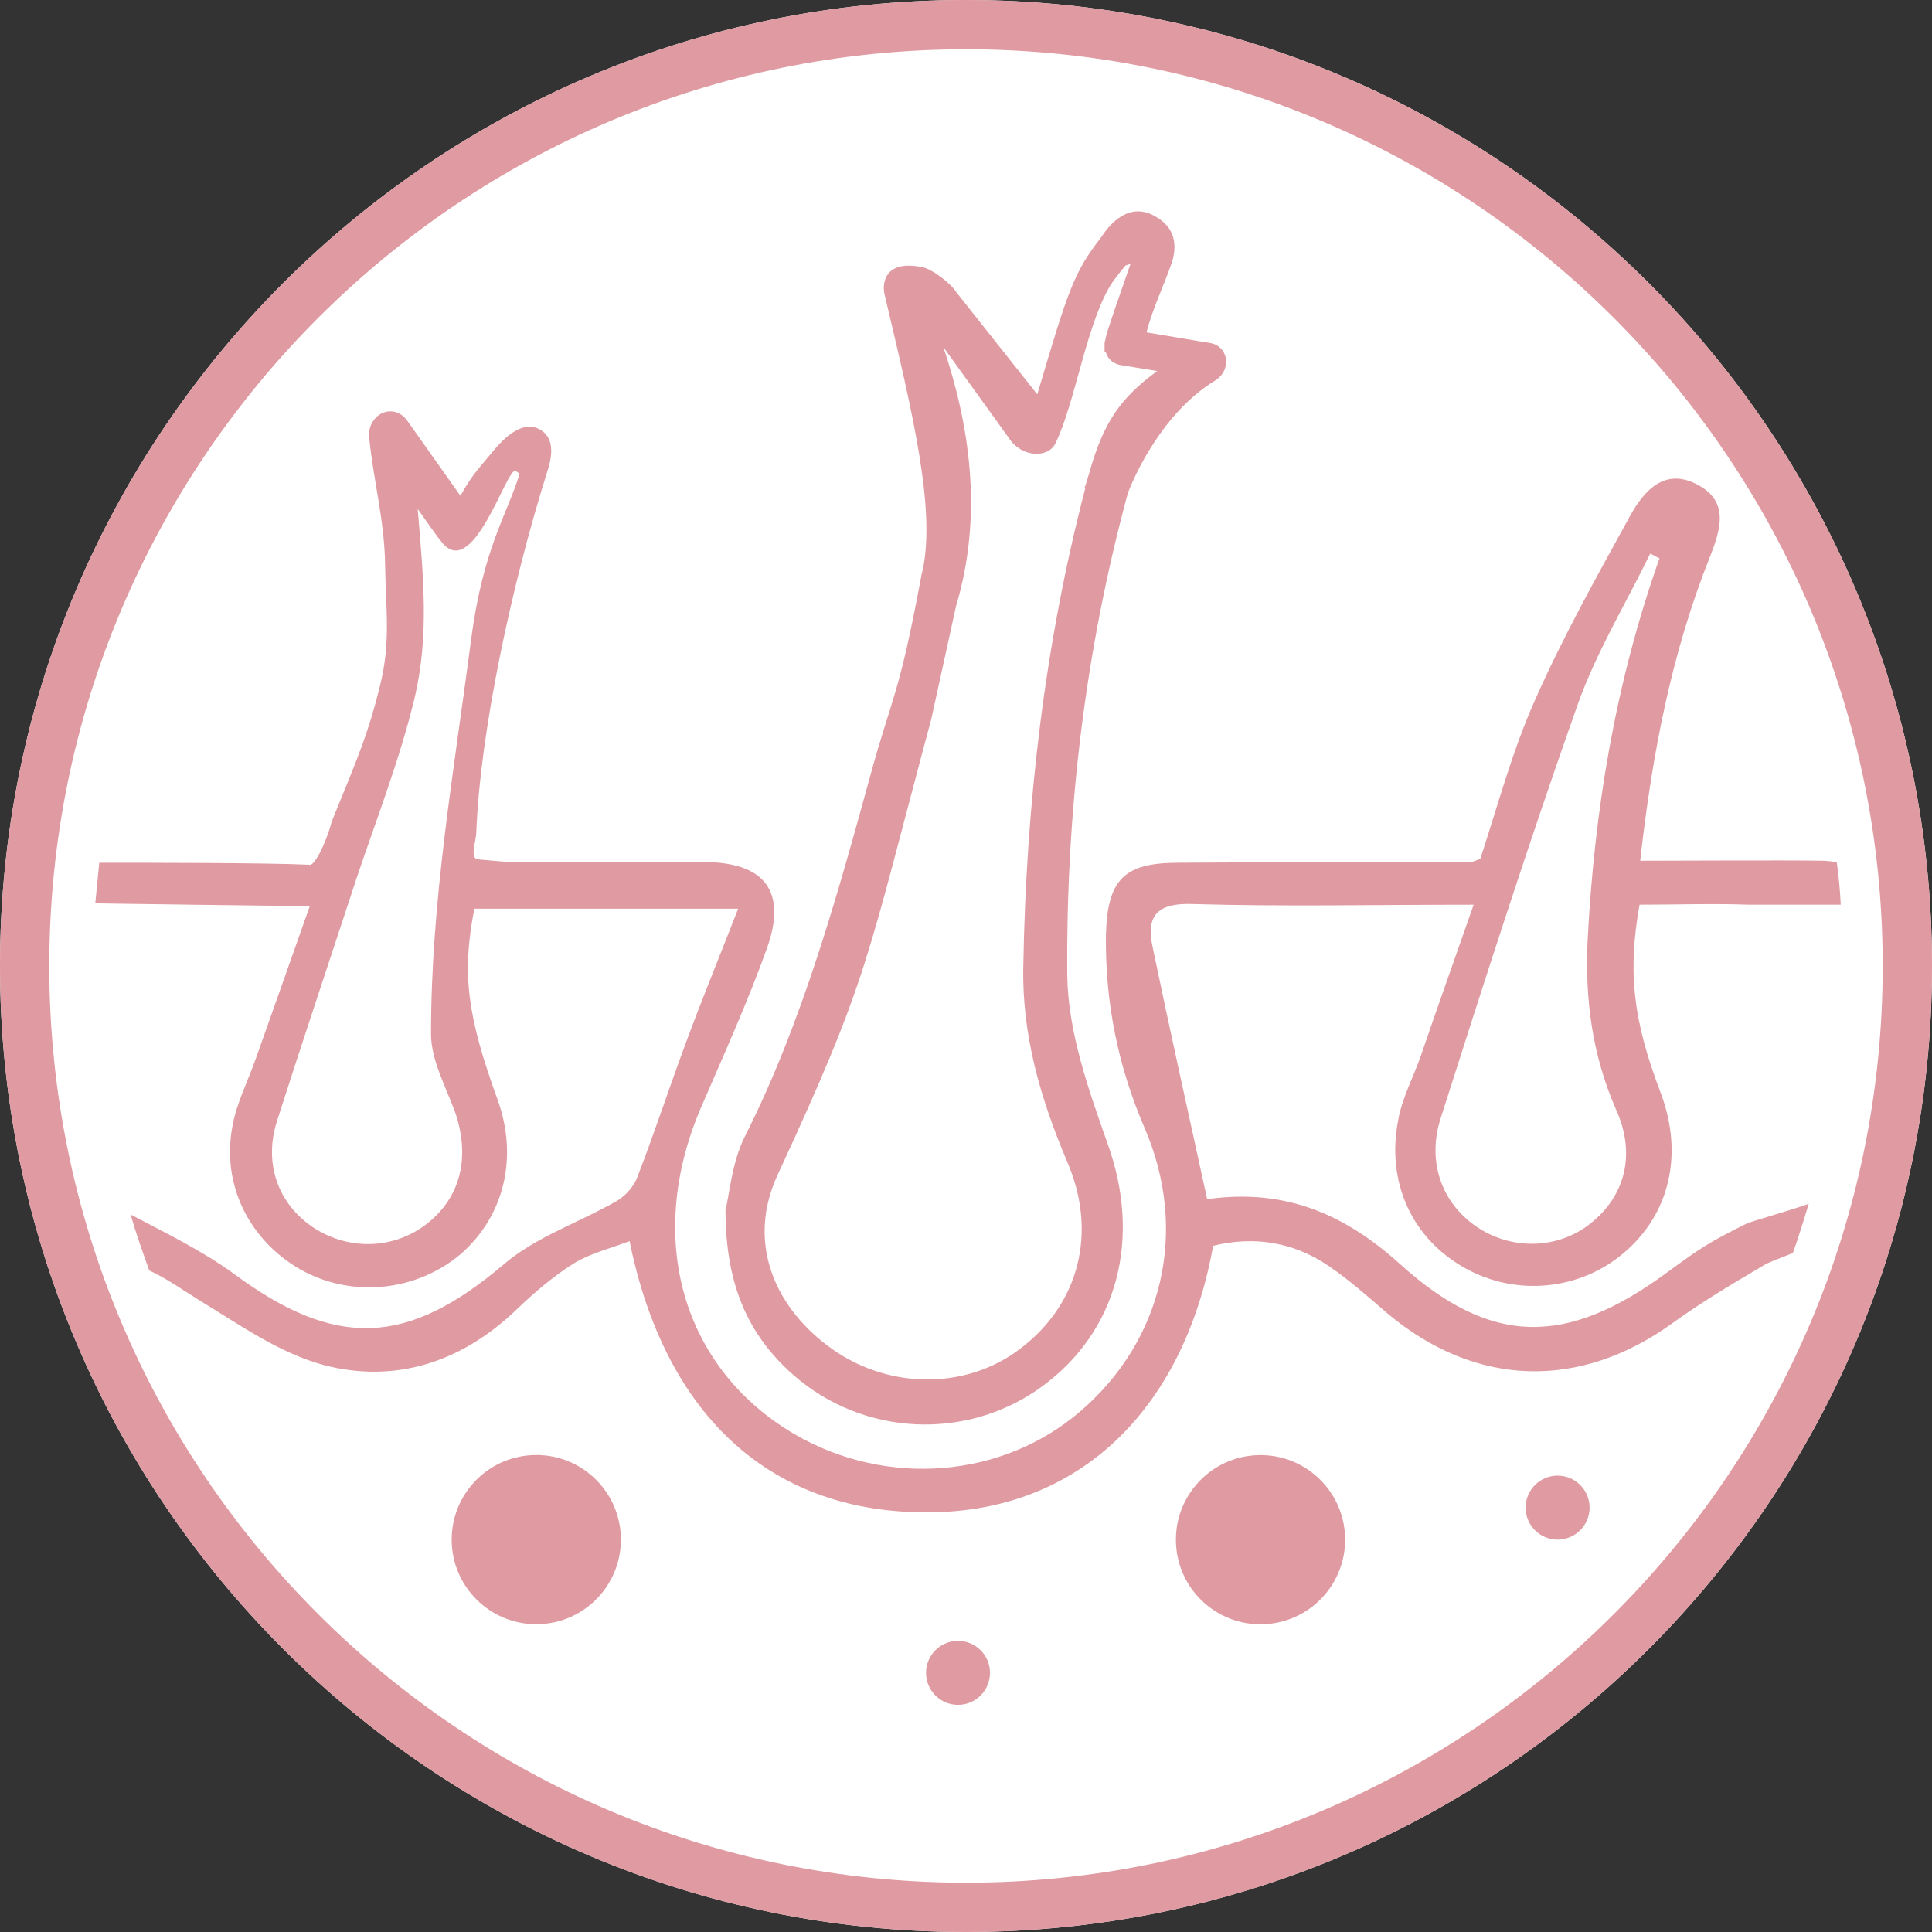 <?xml version="1.0" encoding="UTF-8"?> <svg xmlns="http://www.w3.org/2000/svg" width="80" height="80" viewBox="0 0 80 80" fill="none"><rect x="0" y="0" width="80" height="80" fill="#333333" stroke="none"/><g clip-path="url(#clip0_2818_1010)"><path d="M40 80C17.931 80 0 62.069 0 40C0 17.931 17.931 0 40 0C62.069 0 80 17.931 80 40C80 62.069 62.069 80 40 80Z" fill="white"></path><path d="M22.207 67.255C24.142 67.255 25.71 65.686 25.71 63.752C25.71 61.817 24.142 60.248 22.207 60.248C20.272 60.248 18.703 61.817 18.703 63.752C18.703 65.686 20.272 67.255 22.207 67.255Z" fill="#E09AA1"></path><path d="M52.464 67.248C54.393 67.1 55.837 65.415 55.689 63.486C55.54 61.557 53.856 60.113 51.927 60.262C49.997 60.41 48.554 62.094 48.702 64.024C48.85 65.953 50.535 67.397 52.464 67.248Z" fill="#E09AA1"></path><path d="M39.669 70.594C40.4 70.594 40.993 70.001 40.993 69.269C40.993 68.538 40.4 67.945 39.669 67.945C38.938 67.945 38.345 68.538 38.345 69.269C38.345 70.001 38.938 70.594 39.669 70.594Z" fill="#E09AA1"></path><path d="M64.496 63.752C65.228 63.752 65.821 63.159 65.821 62.428C65.821 61.696 65.228 61.103 64.496 61.103C63.765 61.103 63.172 61.696 63.172 62.428C63.172 63.159 63.765 63.752 64.496 63.752Z" fill="#E09AA1"></path><path d="M40 80C17.931 80 0 62.069 0 40C0 17.931 17.931 0 40 0C62.069 0 80 17.931 80 40C80 62.069 62.069 80 40 80ZM40 2.041C19.062 2.041 2.041 19.062 2.041 40C2.041 60.938 19.062 77.959 40 77.959C60.938 77.959 77.959 60.938 77.959 40C77.959 19.062 60.938 2.041 40 2.041Z" fill="#E09AA1"></path><path d="M68.993 52.717C64.855 55.752 61.738 55.752 57.959 52.331C55.752 50.345 53.297 49.186 49.986 49.655C49.214 46.124 48.441 42.648 47.724 39.2C47.448 37.931 47.917 37.379 49.379 37.434C53.131 37.545 56.91 37.462 61.021 37.462C60.248 39.669 59.531 41.683 58.841 43.696C58.538 44.579 58.069 45.434 57.903 46.345C57.379 48.965 58.483 51.31 60.69 52.524C62.786 53.683 65.407 53.434 67.228 51.889C69.159 50.262 69.71 47.779 68.772 45.269C67.614 42.234 67.393 40.248 67.89 37.462C69.379 37.462 70.897 37.407 72.414 37.462H76.221C76.193 36.855 76.138 36.276 76.055 35.696C75.835 35.669 75.641 35.641 75.421 35.641C73.986 35.614 69.434 35.641 67.917 35.641C68.414 31.2 69.214 27.034 70.814 23.034C71.255 21.903 71.614 20.745 70.262 20.055C68.938 19.365 68.083 20.303 67.503 21.352C66.124 23.862 64.717 26.372 63.559 28.993C62.621 31.09 62.014 33.379 61.297 35.559C61.048 35.669 60.938 35.696 60.855 35.696C56.828 35.696 52.828 35.696 48.8 35.724C46.51 35.724 45.848 36.441 45.793 38.758C45.766 41.517 46.29 44.138 47.393 46.703C49.241 50.979 48.138 55.531 44.717 58.455C41.49 61.214 36.717 61.6 32.91 59.393C28.248 56.662 26.703 51.283 29.021 45.876C29.959 43.696 30.952 41.517 31.752 39.283C32.607 36.91 31.669 35.696 29.131 35.696C27.476 35.696 25.848 35.696 24.193 35.696C23.31 35.696 22.428 35.669 21.572 35.696C21.076 35.696 21.324 35.724 19.807 35.586C19.421 35.559 19.724 34.841 19.724 34.428C19.89 30.29 21.159 24.276 22.703 19.393C22.979 18.483 22.759 17.986 22.317 17.765C21.738 17.462 21.076 17.903 20.469 18.621C20.11 19.062 19.669 19.531 19.366 20.027C19.255 20.193 19.172 20.358 19.062 20.524L16.855 17.407C16.607 17.076 16.221 16.938 15.835 17.103C15.476 17.269 15.255 17.655 15.283 18.069C15.448 19.834 15.917 21.517 15.945 23.338C15.972 25.241 16.193 26.593 15.724 28.441C15.255 30.317 14.924 31.117 13.738 34.014C13.49 34.952 12.993 35.917 12.8 35.807C11.007 35.724 6.014 35.724 4.221 35.724C4.166 35.724 4.138 35.724 4.11 35.724C4.055 36.276 4 36.855 3.945 37.407C3.945 37.407 11.586 37.517 12.828 37.517C12.028 39.779 11.31 41.821 10.593 43.834C10.262 44.772 9.793 45.683 9.628 46.621C9.159 49.048 10.317 51.338 12.414 52.552C14.538 53.765 17.241 53.489 19.09 51.917C20.883 50.345 21.462 47.917 20.607 45.545C19.338 42.041 19.117 40.331 19.641 37.627C23.228 37.627 26.703 37.627 30.566 37.627C29.793 39.614 29.076 41.352 28.414 43.145C27.724 44.993 27.117 46.869 26.4 48.717C26.262 49.103 25.931 49.489 25.572 49.71C24 50.621 22.207 51.2 20.855 52.358C16.855 55.752 13.903 55.862 9.683 52.745C8.359 51.779 6.869 51.062 5.407 50.289C5.628 51.062 5.903 51.834 6.179 52.607C6.897 52.938 7.559 53.407 8.221 53.821C9.903 54.841 11.559 56.028 13.407 56.524C16.359 57.296 19.09 56.414 21.352 54.262C22.096 53.545 22.896 52.855 23.779 52.303C24.469 51.889 25.269 51.696 26.069 51.393C27.559 58.731 32.028 62.703 38.538 62.621C44.607 62.565 48.993 58.455 50.234 51.586C51.917 51.172 53.545 51.421 55.007 52.414C55.862 52.993 56.635 53.683 57.434 54.372C61.103 57.462 65.434 57.572 69.296 54.758C70.483 53.903 71.779 53.131 73.048 52.386C73.214 52.276 73.738 52.083 74.234 51.889C74.483 51.227 74.676 50.538 74.897 49.848C74.041 50.152 72.441 50.593 72.303 50.676C70.703 51.476 70.428 51.669 68.993 52.717ZM65.324 29.186C66.097 27.007 67.31 25.021 68.331 22.924C68.469 22.979 68.579 23.062 68.717 23.117C66.897 28.248 66.014 33.545 65.738 38.979C65.628 41.379 65.931 43.696 66.924 45.959C67.752 47.807 67.283 49.517 65.876 50.648C64.579 51.696 62.731 51.779 61.297 50.896C59.779 49.959 59.062 48.221 59.641 46.345C61.462 40.634 63.31 34.869 65.324 29.186ZM17.71 50.648C16.359 51.724 14.483 51.807 12.993 50.841C11.531 49.876 10.896 48.193 11.476 46.4C12.552 43.034 13.683 39.669 14.786 36.303C15.614 33.848 16.552 31.448 17.159 28.938C17.793 26.29 17.517 23.779 17.297 21.076C17.297 21.076 18.207 22.372 18.235 22.372C19.559 24.248 20.993 19.283 21.352 19.503C21.407 19.531 21.462 19.586 21.517 19.614C20.993 21.324 20 22.703 19.503 26.51C18.786 32.028 17.848 37.269 17.848 42.814C17.848 43.889 18.455 44.993 18.841 46.041C19.476 47.889 19.09 49.545 17.71 50.648Z" fill="#E09AA1"></path><path d="M50.758 14.841C50.703 14.51 50.455 14.262 50.124 14.207L47.476 13.765C47.724 12.772 48.193 11.834 48.524 10.869C48.772 10.096 48.607 9.407 47.889 8.993C47.2 8.552 46.538 8.745 45.986 9.324C45.848 9.462 45.71 9.655 45.6 9.821C44.469 11.283 44.248 11.945 42.952 16.331L39.586 12.083C39.365 11.724 38.565 11.117 38.179 11.062C36.552 10.731 36.524 11.834 36.634 12.22C37.793 17.131 38.814 21.269 38.152 23.834C37.214 28.883 36.938 28.827 36.055 32.055C34.676 37.076 33.214 42.372 30.841 47.062C30.29 48.165 30.207 49.489 30.041 50.096C30.041 53.241 31.007 55.31 32.855 56.938C35.752 59.476 40.028 59.669 43.117 57.434C46.317 55.117 47.255 51.255 45.876 47.393C45.076 45.131 44.221 42.731 44.193 40.386C44.138 33.572 44.938 26.924 46.703 20.414C46.952 19.752 48.138 17.048 50.372 15.724C50.676 15.503 50.814 15.172 50.758 14.841ZM45.103 19.586C45.076 19.669 45.048 19.779 45.021 19.862C45.021 19.89 44.993 19.917 44.993 19.945C44.938 20.193 44.855 20.221 44.938 20.221C43.255 26.676 42.483 33.324 42.372 40.055C42.317 42.869 43.09 45.517 44.193 48.11C45.462 51.062 44.662 54.014 42.262 55.834C39.972 57.6 36.634 57.545 34.234 55.696C32.055 54.041 30.924 51.42 32.193 48.662C36 40.441 35.862 39.834 38.565 29.765L39.586 25.103C40.745 21.241 40.11 17.489 39.062 14.372L41.765 18.124C42.289 18.952 43.393 18.979 43.696 18.372C44.524 16.717 45.021 13.186 46.096 11.641C46.262 11.421 46.428 11.2 46.593 11.007C46.621 10.979 46.676 10.979 46.814 10.924C46.538 11.724 46.262 12.496 46.014 13.241C45.959 13.434 45.821 13.765 45.765 14.096C45.738 14.152 45.738 14.207 45.738 14.234C45.738 14.29 45.738 14.345 45.738 14.4C45.738 14.455 45.738 14.538 45.738 14.593H45.793C45.876 14.869 46.096 15.062 46.4 15.117L47.917 15.365C46.372 16.496 45.683 17.517 45.103 19.586Z" fill="#E09AA1"></path></g><defs><clipPath id="clip0_2818_1010"><rect width="80" height="80" fill="white"></rect></clipPath></defs></svg> 